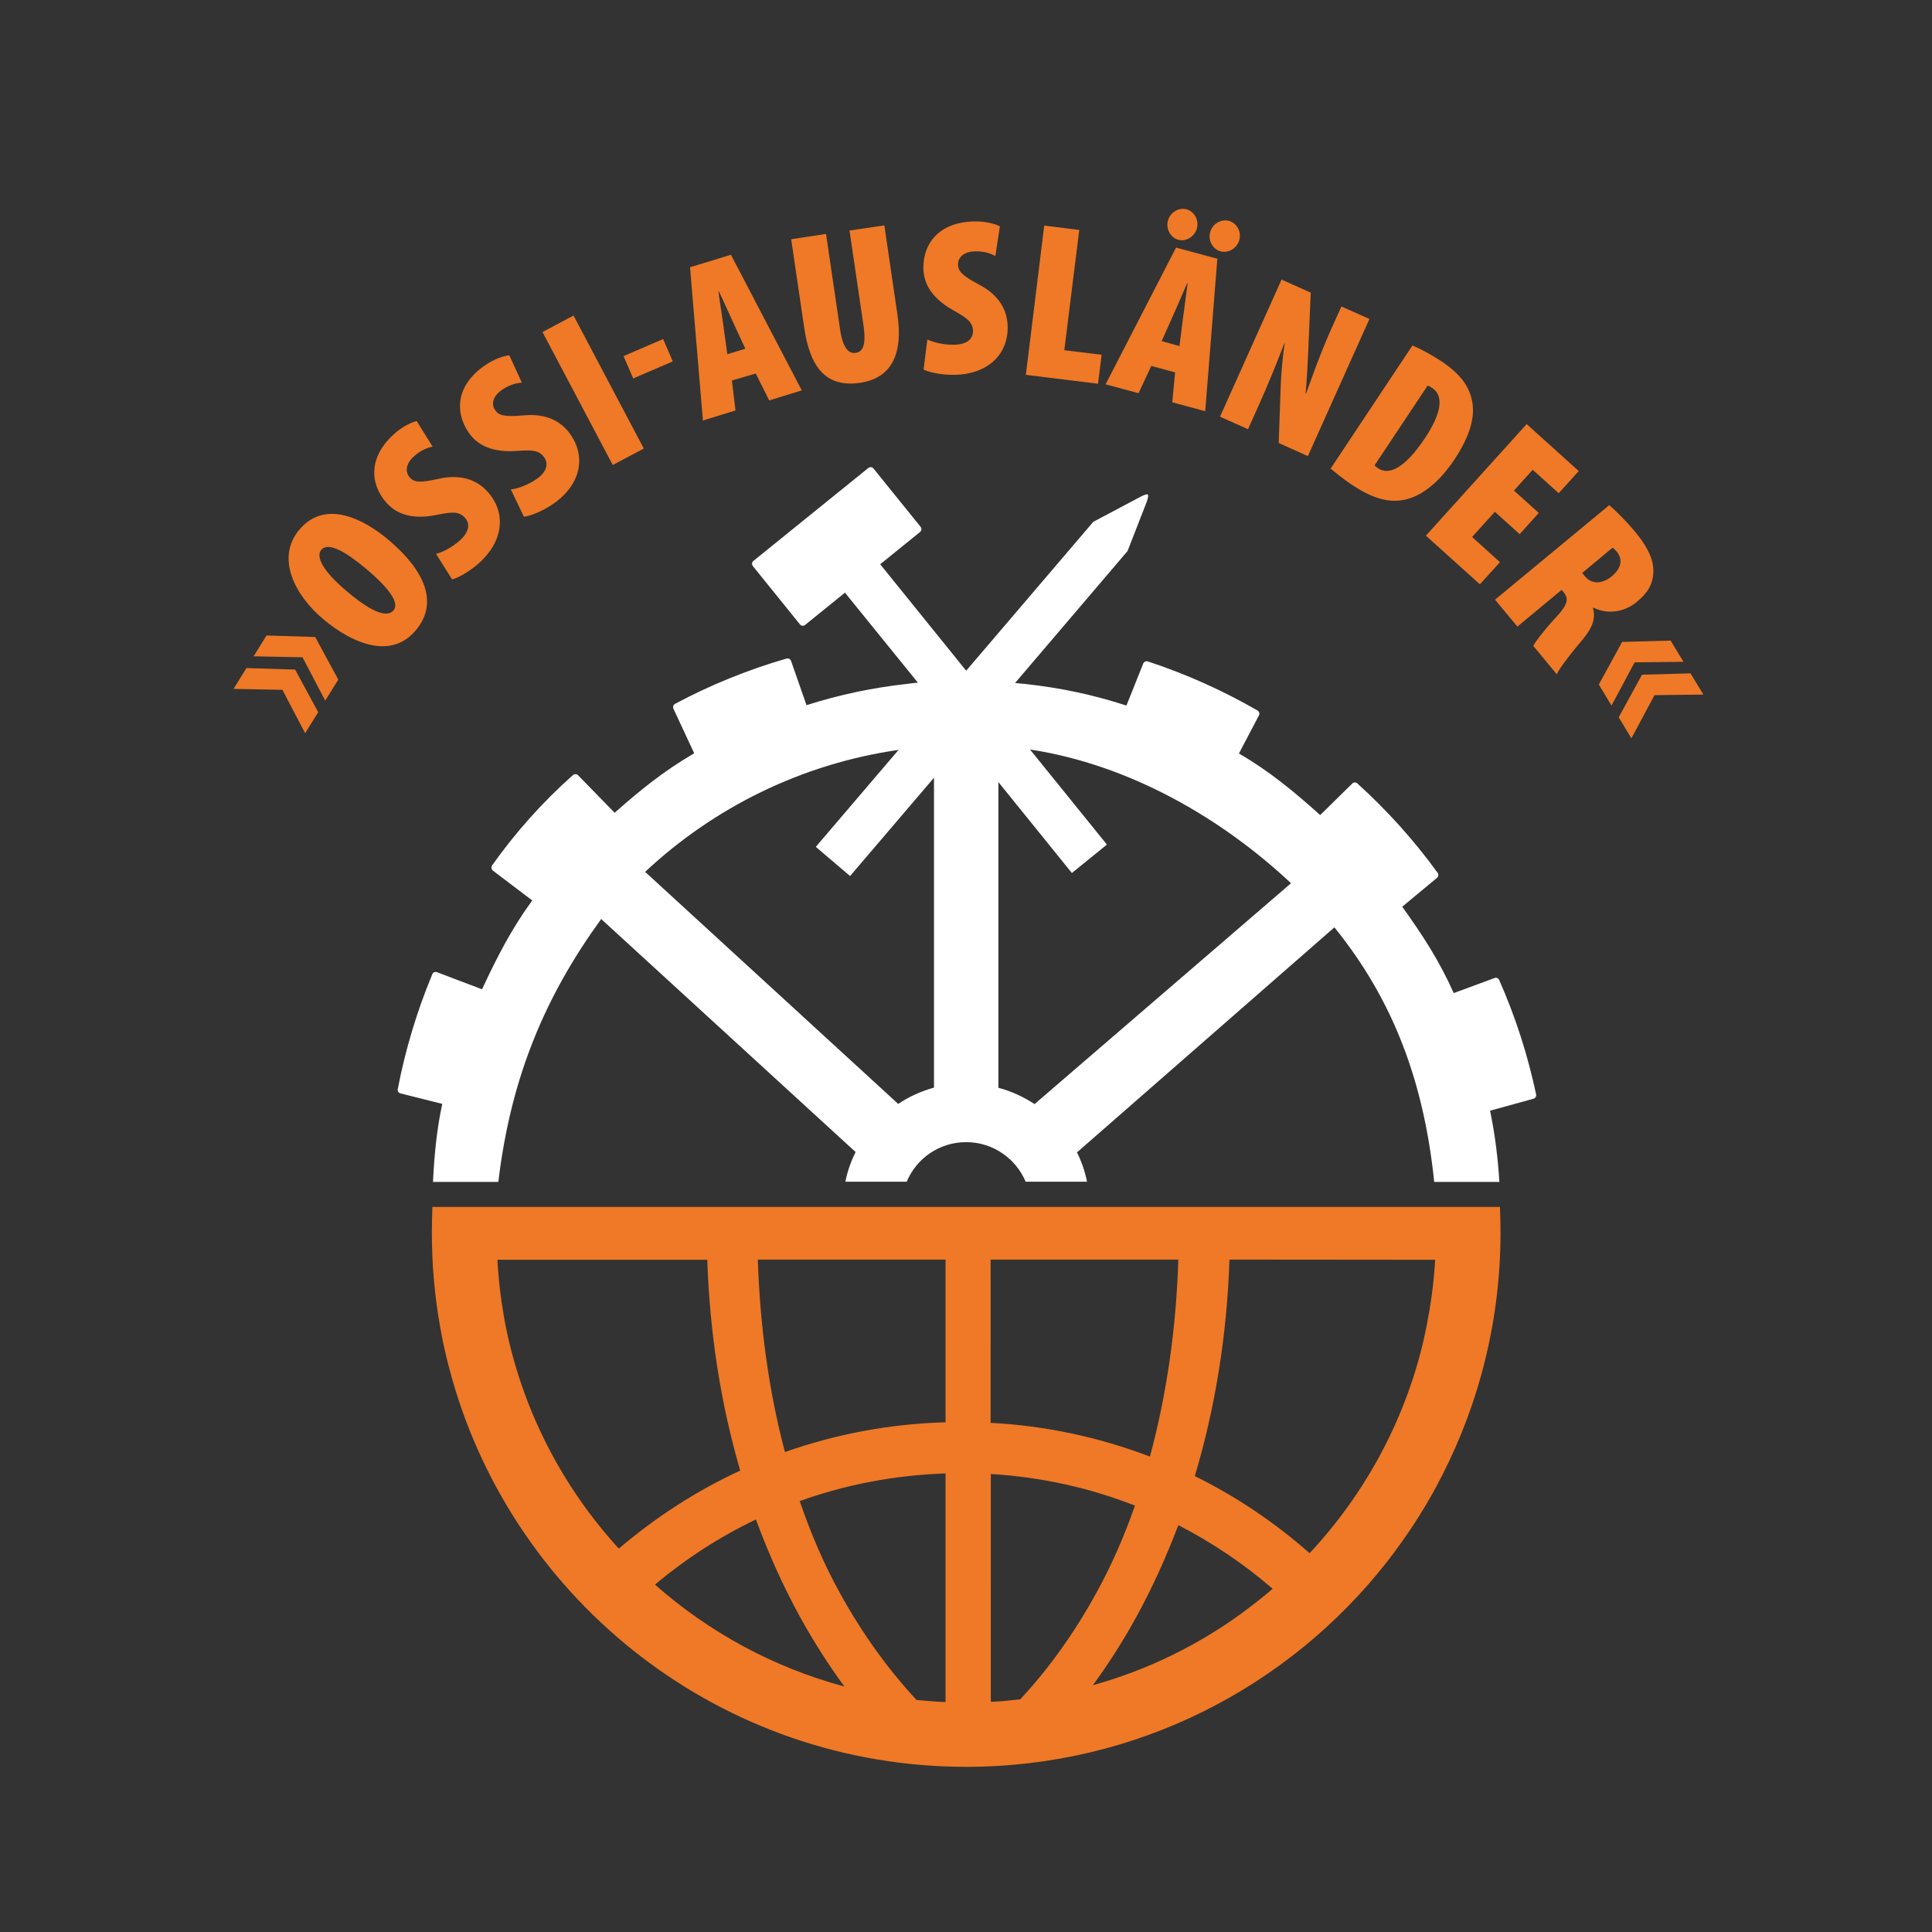<svg xmlns="http://www.w3.org/2000/svg" xmlns:xlink="http://www.w3.org/1999/xlink" version="1.1" x="0px" y="0px" viewBox="0 0 1020 1020" style="enable-background:new 0 0 1020 1020;" xml:space="preserve"><rect x="0" y="0" width="1020" height="1020" fill="#333333" stroke="none"/> <style type="text/css"> .st0{fill:#EF7926;} .st1{fill:#FFFFFF;} </style> <g id="Hintergrund"> </g> <g id="Ebene_1"> <g> <path class="st0" d="M123.3,363.7l6.8-11l25.7,0.8L168,376l-6.9,11.1l-12-22.9L123.3,363.7z M133.9,346.5l6.8-11l25.7,0.8 l12.2,22.5l-6.9,11.1l-12-22.9L133.9,346.5z"></path> <path class="st0" d="M204.6,284.6c23,19.3,25.4,35.7,14.9,48.2c-13.1,15.6-33.5,6.9-48.6-5.7s-25.5-32.4-12.9-47.4 C172,262.9,193,274.9,204.6,284.6z M183.5,312.5c14.3,12,21.3,13.3,24.3,9.7c3.2-3.9-2.4-11.8-14.9-22.2 c-10.5-8.8-19.6-14-23.3-9.7C166.7,293.8,170.1,301.3,183.5,312.5z"></path> <path class="st0" d="M230.2,292.4c3.9-0.9,9-3.9,12.5-7c5.2-4.6,5.5-9,2.8-12c-3.3-3.7-7.3-3.1-15.3-1.5 c-14.9,3-22.3-2.1-26.2-6.5c-8.7-9.8-9.7-24,4.2-36.4c4.1-3.7,9-6.1,11.8-6.7l8.4,13.5c-2.7,0.5-6.2,1.9-9.7,5 c-4.7,4.1-4.8,8.5-2.4,11.2c2.3,2.6,5,3.1,15.2,0.8c12.4-2.8,20.7,0.9,26.1,7c9.9,11.2,8,26.1-4.7,37.5 c-5.2,4.6-11.1,7.8-14.2,8.6L230.2,292.4z"></path> <path class="st0" d="M269.7,258.4c3.9-0.4,9.5-2.7,13.3-5.3c5.8-3.9,6.6-8.2,4.4-11.5c-2.8-4.1-6.8-4.1-15-3.5 c-15.1,1-21.8-5-25.1-9.9c-7.3-10.8-6.5-25,9-35.5c4.6-3.1,9.7-4.9,12.6-5.1l6.6,14.4c-2.8,0.2-6.4,1.1-10.3,3.7 c-5.2,3.5-5.9,7.8-3.8,10.8c1.9,2.8,4.6,3.7,15,2.8c12.7-1.2,20.4,3.6,25,10.4c8.4,12.4,4.5,27-9.6,36.5c-5.8,3.9-12,6.3-15.2,6.6 L269.7,258.4z"></path> <path class="st0" d="M302.8,166.6l37.1,70.2l-16.4,8.7l-37.1-70.2L302.8,166.6z"></path> <path class="st0" d="M350.1,179l5.1,11.8l-20.9,9l-5.1-11.8L350.1,179z"></path> <path class="st0" d="M386.4,200.9l1.9,15.8l-17.2,5.3l-6.8-80.9l21.6-6.6l37.4,71.6l-17.2,5.3l-7.1-14.2L386.4,200.9z M393.5,184.1l-6.4-13.8c-1.9-4.1-5.4-12-7.6-16.5l-0.2,0.1c0.6,5,2.1,13.8,2.6,18l2.1,15.1L393.5,184.1z"></path> <path class="st0" d="M436.1,123.5l7.4,50.3c1.5,10.4,4.8,13,8.2,12.5c3.4-0.5,5.8-3.2,4.2-14.3l-7.4-50.3l18.4-2.7l6.9,47.1 c3,20.2-2.7,33.5-19.7,36c-18.8,2.8-26.6-9.3-29.5-29l-6.9-46.8L436.1,123.5z"></path> <path class="st0" d="M489.6,179.2c3.5,1.8,9.4,2.9,14.1,2.8c7-0.1,10-3.2,10-7.2c-0.1-4.9-3.5-7.1-10.6-11.1 c-13.2-7.4-15.5-16.1-15.6-22c-0.2-13.1,8.2-24.5,27-24.8c5.5-0.1,10.8,1.2,13.4,2.6l-2.4,15.7c-2.4-1.4-5.9-2.6-10.6-2.5 c-6.2,0.1-9.2,3.3-9.1,7c0.1,3.4,1.8,5.6,11,10.5c11.3,5.9,15.1,14.2,15.2,22.4c0.2,15-11,25-28,25.3c-7,0.1-13.5-1.3-16.4-2.8 L489.6,179.2z"></path> <path class="st0" d="M551.3,119.1l18.5,2.3l-7.9,63.5l19.7,2.4l-1.9,15.3l-38.1-4.7L551.3,119.1z"></path> <path class="st0" d="M607.8,193.2l-6.7,14.4l-17.4-4.7l37.2-72.2l21.8,5.9l-6.4,80.5l-17.4-4.7l1.5-15.8L607.8,193.2z M622.7,182.7l1.9-15.1c0.6-4.5,1.8-13.1,2.4-18l-0.2-0.1c-2.1,4.6-5.5,12.8-7.3,16.7l-6.2,13.9L622.7,182.7z M622,126.6 c-3.9-1.1-6.6-5.7-5.4-10.1c1.2-4.5,5.9-7.1,9.8-6c4.1,1.1,6.7,5.6,5.5,10.1c-1.2,4.4-5.8,7.1-9.8,6L622,126.6z M644.4,132.7 c-4.1-1.1-6.7-5.7-5.5-10.1c1.2-4.5,5.9-7.1,9.9-6c4.1,1.1,6.7,5.6,5.5,10.1c-1.2,4.4-5.8,7.1-9.8,6L644.4,132.7z"></path> <path class="st0" d="M644.1,220l32.5-72.4l15.4,6.9l-1.3,30.7c-0.2,5.5-0.8,16.2-1.4,22.6l0.2,0.1c2.2-6.1,7.3-20.7,13.4-34.4 l5.3-11.7l14.8,6.6l-32.5,72.4l-15.4-6.9l1-28.9c0.2-6.6,1.1-17.7,2.2-23.7l-0.2-0.1c-2.5,6.4-7.2,18.7-13.6,32.9l-5.6,12.5 L644.1,220z"></path> <path class="st0" d="M745.7,182.4c3.9,1.6,9.6,4.6,15.4,8.4c9.1,6.1,14,12.3,15.8,19.6c2.4,9.4-0.9,19.9-9.1,32.3 c-8.4,12.6-18.5,20.4-28.5,21.5c-7.4,0.9-15.4-1.5-25.5-8.2c-4.6-3.1-8.8-6.5-11.3-8.6L745.7,182.4z M725.7,245.7 c0.4,0.5,1.3,1.1,2,1.6c5.4,3.6,13.7,0.4,24.6-16c8.2-12.3,10.5-22,3.8-26.5c-0.8-0.5-1.5-1-2.4-1.2L725.7,245.7z"></path> <path class="st0" d="M802.3,282l-13.1-11.8l-12,13.3l14.7,13.3l-10.6,11.7l-28.5-25.7l53.2-58.9l27.5,24.8l-10.6,11.7L809.2,248 l-9.9,11l13.1,11.8L802.3,282z"></path> <path class="st0" d="M849.6,266.7c4.2,3.6,9,8.5,13.2,13.5c5.7,6.8,10.3,14.1,10.1,21.6c-0.2,7-3.3,11.5-8.8,16 c-6,5-14.7,7-22.9,3L841,321c1.6,5.6-0.4,10.6-5.5,16.7c-5.2,6.1-12.3,15.1-13.6,18.3l-12.4-15c1-2.1,6.1-8.8,11.9-15 c6.5-6.9,6.8-10,4.2-13.2l-1.1-1.4l-23.4,19.4l-11.8-14.2L849.6,266.7z M835.3,302.5l1.5,1.8c3.8,4.6,9.6,3.7,14.1,0 c4.4-3.7,6.3-8.2,2.9-12.8c-0.8-0.9-1.8-2-2.5-2.3L835.3,302.5z"></path> <path class="st0" d="M863,349.7l-12.2,22.8l-6.7-11.1l12.3-22.5l25.6-0.7l6.8,11.2L863,349.7z M873.5,367l-12.2,22.8l-6.7-11.1 l12.3-22.5l25.6-0.7l6.8,11.2L873.5,367z"></path> </g> </g> <g id="Ebene_3"> <path class="st1" d="M811,577.8c-4.4-20.7-10.9-41-19.5-60.4c-0.4-1-1.6-1.5-2.6-1l-21.4,7.9c-7.7-17.2-16.3-30.4-27.2-45.6 l18.2-15.1c0.9-0.6,1.1-1.9,0.5-2.8c-12.4-17.1-26.7-33-42.4-47.2c-0.8-0.7-2.1-0.7-2.8,0.2L697,430.3c-14-12.5-26.6-23-42.9-32.5 l10.5-20c0.6-1,0.2-2.2-0.7-2.7c-18.4-10.6-37.8-19.3-57.9-25.9c-1-0.3-2.2,0.2-2.5,1.3l-8.8,22c-17.6-5.7-34.4-9.3-53.4-11.4 c0,0-2.2-0.2-5.4-0.5l59.4-69.7l9.9-25.4c0,0,1.5-3.8,0.8-4.4c-0.7-0.6-4.3,1.4-4.3,1.4l-24.5,13l-67.1,78.6l-45.4-56.2l21-17 c0.9-0.7,1-1.9,0.3-2.8l-24.8-30.7c-0.7-0.9-1.9-1-2.8-0.3l-60.6,49c-0.9,0.7-1,1.9-0.3,2.8l24.8,30.7c0.7,0.9,1.9,1,2.8,0.3l21-17 l38.5,47.5c-3.1,0.3-5.2,0.6-5.2,0.6c-19,2.1-35.9,5.7-53.6,11.3l-8.1-23.2c-0.3-1.1-1.4-1.7-2.5-1.4c-20.7,6-40.5,14.1-58.8,23.9 c-1,0.5-1.3,1.7-0.8,2.7l10.9,23.4c-16.1,9.4-28.2,19.2-42,31.4l-19.2-19.7c-0.7-0.8-2-0.9-2.8-0.2c-15.9,14.1-30.3,30.2-42.7,47.7 c-0.6,0.9-0.4,2.1,0.5,2.8l20.7,15.7c-10.9,14.9-18.6,29.9-26.5,46.9l-23.7-9c-1-0.4-2.2,0-2.6,1.1c-8,19.3-14.2,39.7-18.2,60.6 c-0.2,1.1,0.5,2.1,1.6,2.3l21.9,5.5c-3,13.8-4.2,27.1-4.9,41.2h34.5c6.7-56.4,25.5-99.1,54.3-138.8l134.3,123 c-2.4,4.9-4.3,10.2-5.4,15.7h32.4c5.1-12.3,17.2-20.9,31.4-20.9c14.1,0,26.2,8.6,31.4,20.9h32.4c-1.1-5.5-2.9-10.7-5.3-15.5 l135.9-118.8c31.1,38.4,47.2,81.5,52.7,134.4h34.4c-0.8-12.9-2.3-24.9-4.9-37.6l22.8-6.3C810.5,579.9,811.2,578.9,811,577.8z M474.2,582.8L340.6,460.3c36.1-33.8,82.4-57,133.8-64.4l-43.7,51.2l18.1,15.4l44.3-51.9v163.6C486.3,576.1,479.9,579,474.2,582.8z M546.2,582.9c-5.8-3.8-12.2-6.8-19.1-8.6V412.9l38.8,48l18.5-15l-40.6-50.2c52.5,8,101.1,36.2,137.8,70.6L546.2,582.9z"></path> <path class="st0" d="M228.3,637.3c-0.2,4.5-0.3,9-0.3,13.5c0,17,1.5,33.7,4.4,49.9c1.2,6.9,2.7,13.8,4.5,20.6 c0.6,2.3,1.2,4.5,1.8,6.7c33.6,118.2,142.4,204.8,271.4,204.8h0c90.1,0,170.3-42.2,221.9-107.9c1.4-1.8,2.8-3.6,4.1-5.4 c2.7-3.6,5.3-7.3,7.9-11.1c3.8-5.6,7.4-11.4,10.8-17.3c2.3-3.9,4.4-7.9,6.5-12c19.7-38.5,30.9-82.2,30.9-128.4 c0-4.5-0.1-9-0.3-13.5H228.3z M267.5,702.7c0,0,0-0.1,0-0.1c-0.3-1.6-0.7-3.2-1-4.9c0-0.2-0.1-0.4-0.1-0.7 c-0.3-1.6-0.6-3.1-0.8-4.7c0-0.2-0.1-0.5-0.1-0.7c-0.3-1.6-0.5-3.2-0.8-4.8c0-0.1,0-0.2,0-0.3c-1-7.1-1.7-14.2-2.1-21.4 c0,0,0,0,0,0h110.8c1.3,38.6,7.1,76.1,17.4,111.3c-23,10.6-44.5,24.5-64.1,41.2C297.6,785.7,276.8,746.4,267.5,702.7z M345.8,836.6 c16.4-13.8,34.3-25.3,53.3-34.4c6.6,18,14.4,35.3,23.4,51.7c7.2,13,15,25.2,23.3,36.5C408.2,880.3,374.1,861.6,345.8,836.6z M499.2,898.6C499.2,898.6,499.2,898.6,499.2,898.6c-5.1-0.2-10.2-0.6-15.3-1.1c-15.1-16.2-28.7-35.1-40.5-56.5 c-8.3-15-15.3-31.3-21.2-48.5c24.5-8.8,50.4-13.7,77-14.6V898.6z M499.2,750.9c-29.3,0.8-57.8,6.2-84.8,15.7 c-8.5-32.1-13.2-66.7-14.3-101.6h99.1V750.9z M523,665h99.1c-1.1,35.8-6.1,71.2-15,104c-26.7-10.2-55-16.3-84.1-17.8V665z M538.3,897.2c-2,0.2-4,0.4-5.9,0.6c-0.7,0.1-1.3,0.1-2,0.2c-0.8,0.1-1.6,0.1-2.4,0.2c-1.6,0.1-3.3,0.2-4.9,0.3c0,0,0,0,0,0V778.2 c26.4,1.6,52,7.2,76.1,16.7c-5.7,16.3-12.5,31.8-20.4,46.1c-11.7,21.3-25.2,40.1-40.2,56.2C538.5,897.2,538.4,897.2,538.3,897.2z M656.1,851.3c0,0-0.1,0-0.1,0.1c-23.5,17.2-50.2,30.3-79,38.3c8.1-11.1,15.8-23.1,22.8-35.8c8.5-15.5,15.9-31.8,22.3-48.7 c17.7,9.1,34.4,20.3,49.8,33.6C666.8,843.2,661.5,847.3,656.1,851.3z M757.7,665.1c-0.5,9.2-1.6,18.3-3.1,27.2 c0,0.2-0.1,0.3-0.1,0.5c-0.3,1.6-0.6,3.2-0.9,4.9c0,0.2-0.1,0.5-0.1,0.7c-0.3,1.6-0.6,3.2-1,4.8c0,0.2-0.1,0.4-0.1,0.6 c-0.4,1.7-0.7,3.3-1.1,4.9c0,0,0,0.1,0,0.1c-10.1,42.3-31.2,80.5-59.9,111.2c-18.5-16.3-38.9-30-60.6-40.7 c10.8-36.1,17-74.6,18.3-114.3L757.7,665.1C757.7,665.1,757.7,665.1,757.7,665.1z"></path> </g> </svg>